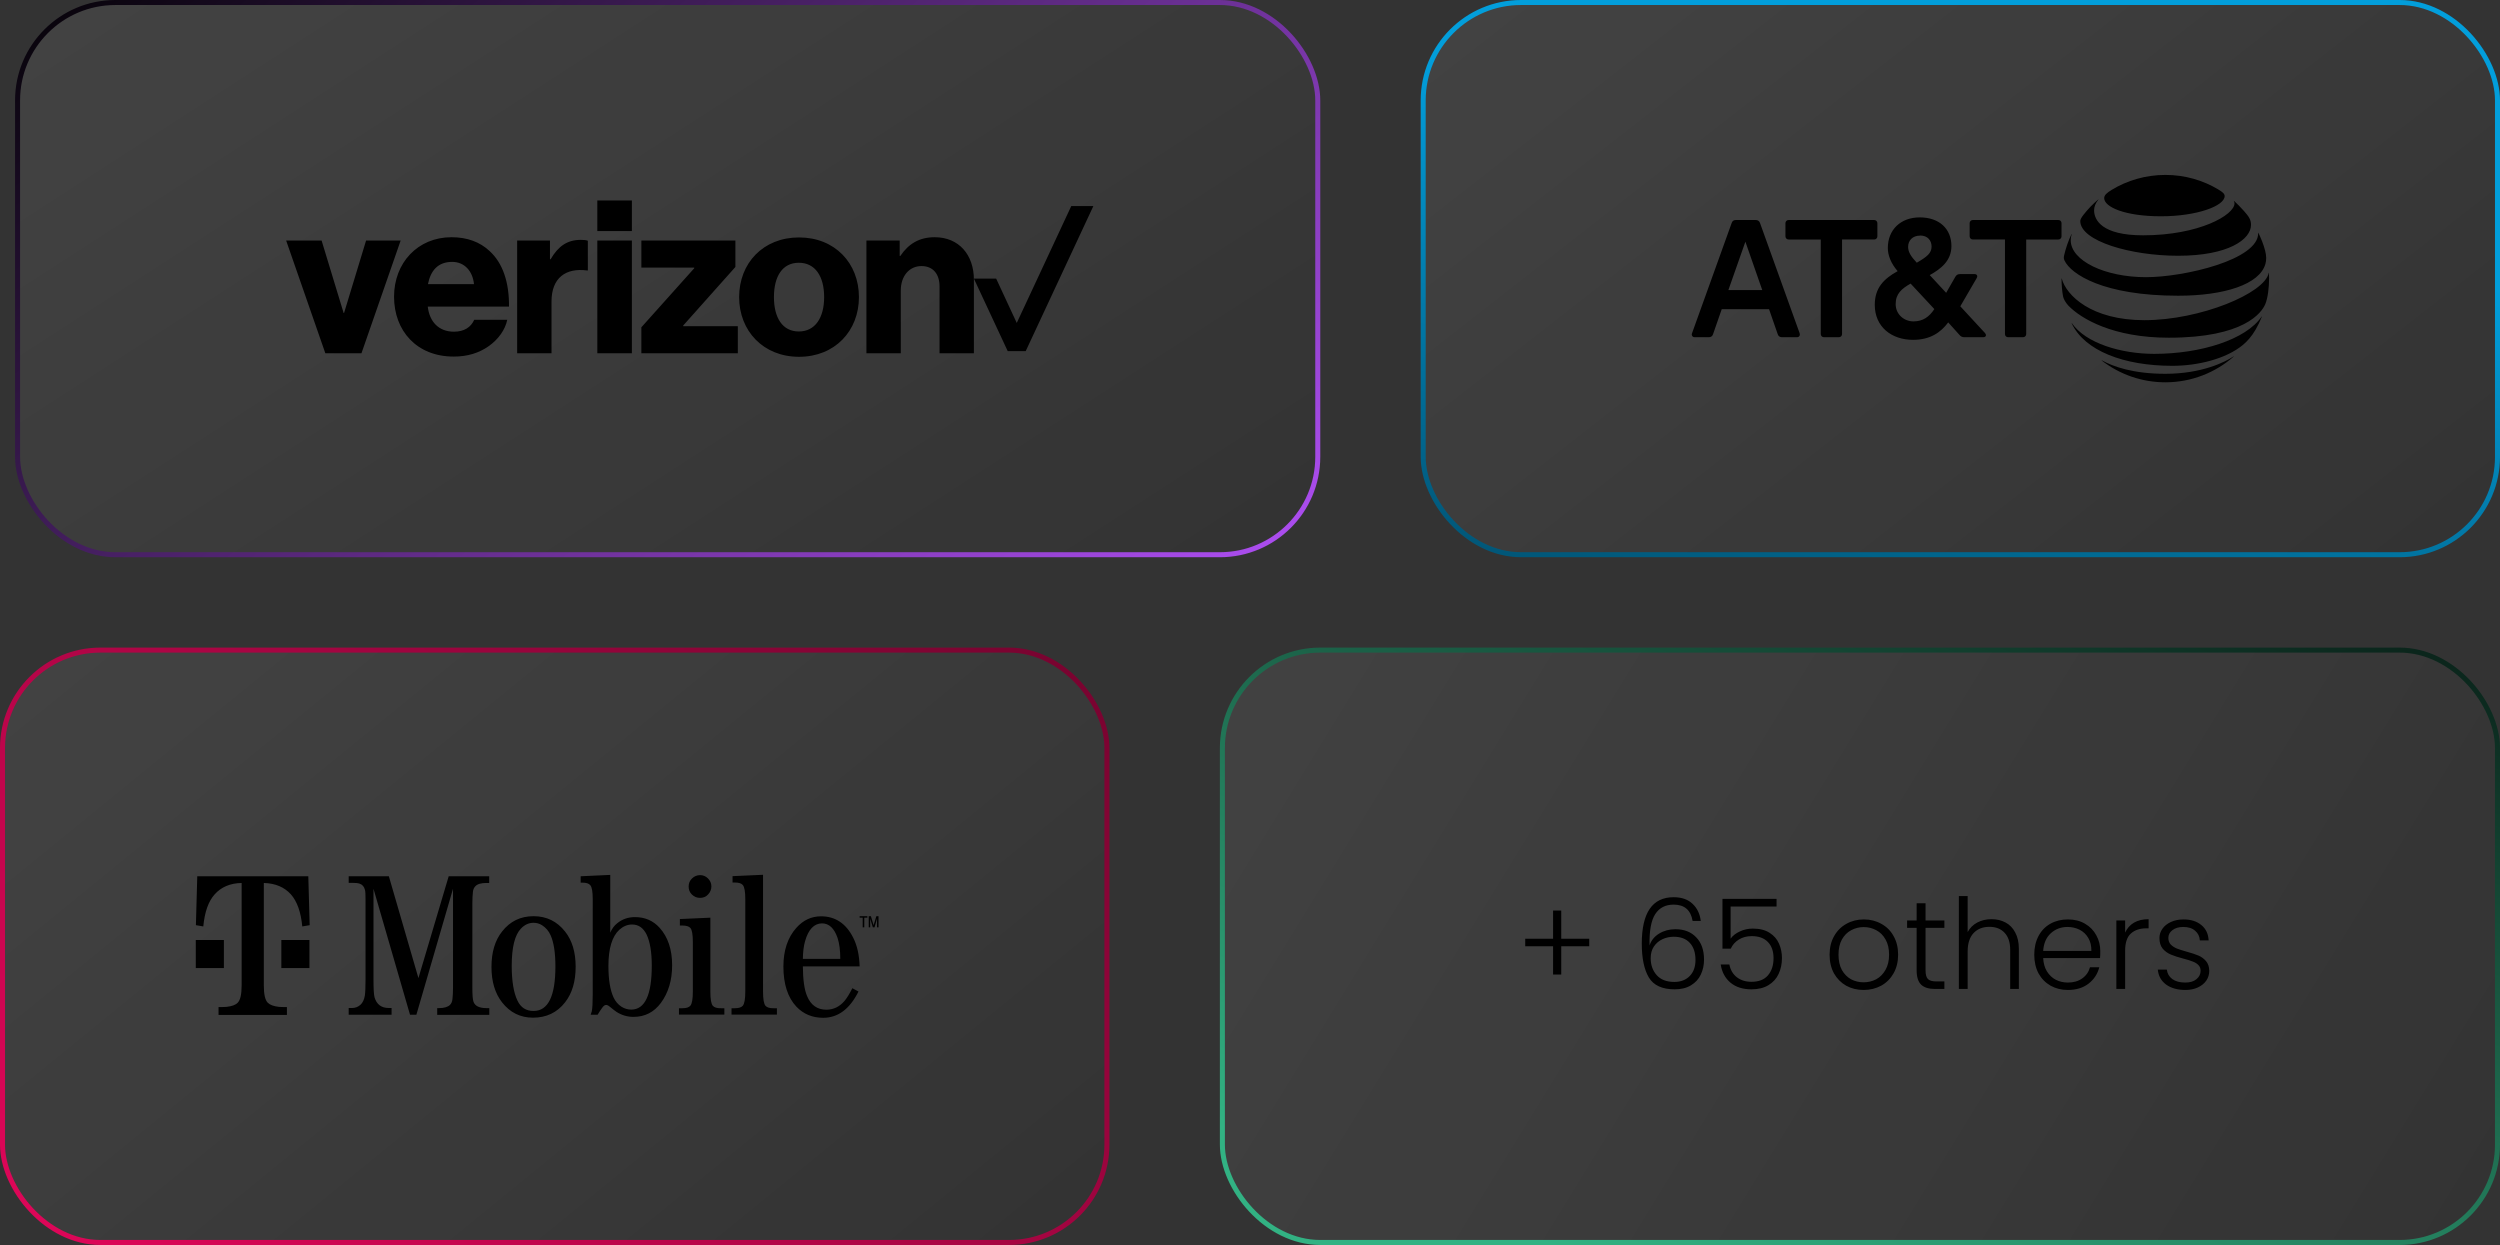 <svg width="498" height="248" viewBox="0 0 498 248" fill="none" xmlns="http://www.w3.org/2000/svg">
<rect x="0" y="0" width="498" height="248" fill="#333333" stroke="none"/>
<rect x="3.5" y="0.5" width="259" height="110" rx="19.5" fill="url(#paint0_linear_317_2)" fill-opacity="0.08"/>
<rect x="3.5" y="0.5" width="259" height="110" rx="19.5" stroke="url(#paint1_linear_317_2)"/>
<path d="M118.986 39.927H125.872V46.024H118.986V39.927ZM64.808 70.372H72.003L79.811 47.911H72.924L68.538 62.343H68.449L64.062 47.911H57L64.808 70.372ZM90.076 52.168C92.489 52.168 94.156 53.966 94.419 56.598H85.25C85.777 53.921 87.224 52.168 90.076 52.168ZM90.427 66.073C87.4 66.073 85.558 64.099 85.207 61.072H101.394C101.438 56.246 100.166 52.387 97.489 49.974C95.603 48.219 93.103 47.254 89.945 47.254C83.189 47.254 78.495 52.387 78.495 59.098C78.495 65.854 82.97 71.03 90.383 71.03C93.191 71.03 95.428 70.284 97.27 69.011C99.244 67.653 100.648 65.678 101.043 63.704H94.463C93.805 65.197 92.445 66.073 90.427 66.073ZM103.017 70.372H109.861V60.063C109.861 55.37 112.668 53.307 116.966 53.878H117.098V47.956C116.747 47.824 116.352 47.781 115.694 47.781C113.019 47.781 111.22 49.009 109.685 51.64H109.553V47.911H103.017V70.372ZM118.986 70.372H125.872V47.911H118.986V70.372ZM127.76 70.372H146.974V64.975H136.093V64.845L146.492 53.177V47.911H127.76V53.307H138.287V53.439L127.76 65.197V70.372ZM159.124 66.03C155.878 66.03 154.168 63.309 154.168 59.186C154.168 55.019 155.878 52.341 159.124 52.341C162.371 52.341 164.17 55.019 164.17 59.186C164.17 63.309 162.371 66.03 159.124 66.03ZM159.169 47.297C152.018 47.297 147.236 52.43 147.236 59.186C147.236 65.898 152.018 71.074 159.169 71.074C166.319 71.074 171.1 65.898 171.1 59.186C171.1 52.43 166.319 47.297 159.169 47.297ZM172.592 70.372H179.436V57.87C179.436 55.019 181.102 53.001 183.558 53.001C185.927 53.001 187.156 54.667 187.156 57.036V70.372H194V55.72C194 50.764 191.017 47.254 186.191 47.254C183.119 47.254 180.971 48.571 179.349 50.983H179.217V47.911H172.592V70.372Z" fill="black"/>
<path d="M213.394 41.054L202.537 64.332L198.434 55.5H194L200.737 69.946H204.32L217.794 41.058V41.054H213.394Z" fill="black"/>
<rect x="0.5" y="129.5" width="220" height="118" rx="19.5" fill="url(#paint2_linear_317_2)" fill-opacity="0.08"/>
<rect x="0.5" y="129.5" width="220" height="118" rx="19.5" stroke="url(#paint3_linear_317_2)"/>
<path d="M139.442 178.857C138.807 178.857 138.286 178.631 137.833 178.2C137.38 177.747 137.176 177.226 137.176 176.591C137.176 175.957 137.402 175.413 137.856 174.982C138.309 174.551 138.83 174.325 139.465 174.325C140.076 174.325 140.598 174.551 141.028 174.982C141.482 175.435 141.708 175.957 141.708 176.568C141.708 177.18 141.482 177.724 141.051 178.178C140.62 178.653 140.076 178.857 139.442 178.857ZM83.351 194.835L77.459 174.551H69.459V175.866H70.23C70.841 175.866 71.317 175.911 71.635 176.025C72.178 176.206 72.541 176.614 72.7 177.271C72.79 177.566 72.813 178.2 72.813 179.152V195.152C72.813 196.648 72.768 197.713 72.677 198.325C72.541 199.141 72.246 199.753 71.793 200.161C71.317 200.591 70.751 200.795 70.116 200.795H69.459V202.132H78.003V200.795H77.459C75.963 200.795 75.011 200.07 74.603 198.642C74.467 198.121 74.399 196.942 74.399 195.152V177.044L81.674 202.132H82.943L90.241 177.044V196.738C90.241 197.668 90.195 198.438 90.127 199.027C90.082 199.526 89.901 199.911 89.629 200.183C89.198 200.591 88.473 200.818 87.431 200.818H87.091V202.155H97.47V200.818H96.904C95.476 200.818 94.615 200.387 94.32 199.549C94.162 199.095 94.094 198.166 94.094 196.761V179.968C94.094 179.039 94.139 178.268 94.207 177.656C94.252 177.18 94.433 176.795 94.705 176.523C95.113 176.093 95.861 175.889 96.881 175.889H97.448V174.551H89.38L83.351 194.835ZM106.286 182.506C108.87 182.506 110.955 183.526 112.564 185.566C113.969 187.333 114.671 189.69 114.671 192.568C114.671 195.515 113.969 197.872 112.564 199.662C110.977 201.702 108.847 202.721 106.173 202.721C103.657 202.721 101.595 201.702 100.008 199.662C98.603 197.872 97.901 195.515 97.901 192.614C97.901 189.69 98.603 187.333 100.008 185.566C101.595 183.526 103.68 182.506 106.286 182.506ZM106.286 201.384C109.187 201.384 110.637 198.438 110.637 192.523C110.637 189.804 110.32 187.741 109.686 186.313C109.3 185.43 108.711 184.772 107.963 184.296C107.442 183.979 106.898 183.821 106.286 183.821C105.334 183.821 104.496 184.206 103.771 184.976C102.547 186.246 101.935 188.716 101.935 192.387C101.935 195.424 102.32 197.736 103.068 199.299C103.725 200.704 104.79 201.384 106.286 201.384ZM126.479 182.687C128.473 182.687 130.105 183.39 131.397 184.818C133.051 186.653 133.89 189.146 133.89 192.274C133.89 195.265 133.142 197.736 131.669 199.753C130.286 201.634 128.45 202.563 126.184 202.563C124.96 202.563 123.827 202.223 122.807 201.566C122.581 201.43 122.127 201.067 121.425 200.5C121.153 200.274 120.926 200.183 120.722 200.183C120.473 200.183 120.201 200.387 119.907 200.818C119.635 201.203 119.34 201.634 119.045 202.132H117.663C117.799 201.747 117.867 201.498 117.89 201.43C118.003 200.886 118.071 199.753 118.071 198.053V179.107C118.071 177.611 117.912 176.682 117.572 176.319C117.3 175.979 116.756 175.821 115.963 175.821H115.669V174.551L121.561 174.279V185.792C121.901 184.999 122.354 184.387 122.921 183.934C123.941 183.095 125.119 182.687 126.479 182.687ZM125.731 201.112C128.473 201.112 129.833 198.189 129.833 192.364C129.833 189.69 129.493 187.628 128.813 186.178C128.156 184.84 127.204 184.161 125.912 184.161C125.006 184.161 124.167 184.5 123.374 185.203C121.924 186.54 121.198 188.942 121.198 192.432C121.198 195.129 121.538 197.214 122.218 198.687C122.581 199.458 123.102 200.093 123.805 200.546C124.394 200.908 125.028 201.112 125.731 201.112ZM168.201 199.413C168.722 198.801 169.244 197.94 169.788 196.852L171.011 197.509C169.266 200.999 166.932 202.744 163.986 202.744C161.81 202.744 160.042 201.996 158.637 200.523C156.915 198.687 156.054 196.013 156.054 192.523C156.054 189.328 156.915 186.744 158.637 184.818C159.997 183.299 161.629 182.529 163.555 182.529C166.388 182.529 168.541 183.957 169.969 186.812C170.739 188.33 171.17 190.234 171.238 192.5H159.929C159.952 195.175 160.224 197.146 160.768 198.415C161.516 200.229 162.807 201.135 164.643 201.135C166.048 201.112 167.227 200.546 168.201 199.413ZM160.36 187.515C160.088 188.466 159.952 189.645 159.929 191.005H167.385C167.385 189.328 167.204 187.923 166.841 186.835C166.184 184.908 165.142 183.934 163.737 183.934C162.15 183.957 161.017 185.158 160.36 187.515ZM152.496 200.364C152.156 199.979 151.997 199.027 151.997 197.509V174.257L145.924 174.529V175.798H146.377C147.147 175.798 147.691 175.957 147.963 176.296C148.303 176.682 148.462 177.611 148.462 179.107V197.486C148.462 199.005 148.303 199.934 147.963 200.342C147.669 200.682 147.147 200.84 146.377 200.84H145.72V202.11H154.762V200.84H154.105C153.334 200.863 152.79 200.682 152.496 200.364ZM142.003 200.364C141.663 199.979 141.504 199.027 141.504 197.509V182.801L135.431 183.073V184.364H135.907C136.677 184.364 137.221 184.523 137.516 184.84C137.856 185.226 138.014 186.155 138.014 187.651V197.486C138.014 199.005 137.856 199.934 137.516 200.342C137.221 200.682 136.7 200.84 135.907 200.84H135.249V202.11H144.292V200.84H143.635C142.819 200.863 142.297 200.682 142.003 200.364ZM56.042 187.243V192.84H61.64V187.243H58.739H56.042ZM39.295 174.551L39.023 184.296L40.496 184.546C40.768 181.668 41.516 179.537 42.762 178.155C44.054 176.704 45.844 175.934 48.133 175.889V196.262C48.133 198.053 47.884 199.186 47.363 199.73C46.932 200.183 46.184 200.455 45.119 200.568C44.802 200.591 44.281 200.614 43.533 200.614V202.178H57.153V200.614C56.405 200.614 55.861 200.591 55.567 200.568C54.524 200.455 53.776 200.183 53.323 199.73C52.802 199.186 52.552 198.053 52.552 196.262V175.889C54.841 175.957 56.632 176.704 57.946 178.155C59.17 179.537 59.941 181.668 60.212 184.546L61.686 184.296L61.414 174.551H39.295ZM44.598 187.243H41.833H39V192.84H44.598V187.243ZM172.167 184.727V182.801H172.779V182.506H171.238V182.801H171.85V184.727H172.167ZM173.346 184.727V183.005L173.867 184.727H174.207L174.705 182.982V184.727H175V182.506H174.569L174.025 184.296L173.482 182.506H173.051V184.727H173.346Z" fill="black"/>
<rect x="243.5" y="129.5" width="254" height="118" rx="19.5" fill="url(#paint4_linear_317_2)" fill-opacity="0.08"/>
<rect x="243.5" y="129.5" width="254" height="118" rx="19.5" stroke="url(#paint5_linear_317_2)"/>
<path d="M316.575 188.5H311V194.125H309.375V188.5H303.825V187H309.375V181.375H311V187H316.575V188.5ZM337.167 183.45C336.801 181.283 335.542 180.2 333.392 180.2C331.759 180.2 330.534 180.833 329.717 182.1C328.901 183.367 328.526 185.442 328.592 188.325C328.926 187.325 329.559 186.542 330.492 185.975C331.442 185.392 332.526 185.1 333.742 185.1C335.492 185.1 336.876 185.642 337.892 186.725C338.926 187.792 339.442 189.267 339.442 191.15C339.442 192.25 339.226 193.25 338.792 194.15C338.376 195.033 337.726 195.742 336.842 196.275C335.976 196.808 334.892 197.075 333.592 197.075C331.109 197.075 329.392 196.283 328.442 194.7C327.509 193.117 327.042 190.875 327.042 187.975C327.042 181.808 329.159 178.725 333.392 178.725C334.992 178.725 336.251 179.167 337.167 180.05C338.084 180.917 338.626 182.05 338.792 183.45H337.167ZM333.417 186.6C332.634 186.6 331.892 186.758 331.192 187.075C330.492 187.392 329.917 187.875 329.467 188.525C329.034 189.158 328.817 189.942 328.817 190.875C328.817 192.225 329.217 193.35 330.017 194.25C330.817 195.15 331.984 195.6 333.517 195.6C334.801 195.6 335.826 195.208 336.592 194.425C337.359 193.642 337.742 192.575 337.742 191.225C337.742 189.775 337.367 188.642 336.617 187.825C335.867 187.008 334.801 186.6 333.417 186.6ZM353.89 180.575H344.74V186.975C345.157 186.392 345.765 185.917 346.565 185.55C347.365 185.167 348.232 184.975 349.165 184.975C350.532 184.975 351.648 185.258 352.515 185.825C353.382 186.375 354.007 187.1 354.39 188C354.773 188.883 354.965 189.833 354.965 190.85C354.965 192.017 354.74 193.075 354.29 194.025C353.857 194.958 353.182 195.7 352.265 196.25C351.365 196.8 350.24 197.075 348.89 197.075C347.173 197.075 345.782 196.633 344.715 195.75C343.648 194.85 342.998 193.642 342.765 192.125H344.49C344.707 193.225 345.207 194.075 345.99 194.675C346.773 195.275 347.74 195.575 348.89 195.575C350.34 195.575 351.432 195.15 352.165 194.3C352.915 193.433 353.29 192.292 353.29 190.875C353.29 189.492 352.915 188.417 352.165 187.65C351.415 186.867 350.34 186.475 348.94 186.475C347.973 186.475 347.123 186.7 346.39 187.15C345.657 187.6 345.115 188.208 344.765 188.975H343.115V179.05H353.89V180.575ZM371.23 197.2C369.947 197.2 368.788 196.917 367.755 196.35C366.738 195.767 365.93 194.95 365.33 193.9C364.747 192.833 364.455 191.592 364.455 190.175C364.455 188.758 364.755 187.525 365.355 186.475C365.955 185.408 366.772 184.592 367.805 184.025C368.838 183.442 369.997 183.15 371.28 183.15C372.563 183.15 373.722 183.442 374.755 184.025C375.805 184.592 376.622 185.408 377.205 186.475C377.805 187.525 378.105 188.758 378.105 190.175C378.105 191.575 377.805 192.808 377.205 193.875C376.605 194.942 375.78 195.767 374.73 196.35C373.68 196.917 372.513 197.2 371.23 197.2ZM371.23 195.675C372.13 195.675 372.963 195.475 373.73 195.075C374.497 194.658 375.113 194.042 375.58 193.225C376.063 192.392 376.305 191.375 376.305 190.175C376.305 188.975 376.072 187.967 375.605 187.15C375.138 186.317 374.522 185.7 373.755 185.3C372.988 184.883 372.155 184.675 371.255 184.675C370.355 184.675 369.522 184.883 368.755 185.3C367.988 185.7 367.372 186.317 366.905 187.15C366.455 187.967 366.23 188.975 366.23 190.175C366.23 191.375 366.455 192.392 366.905 193.225C367.372 194.042 367.98 194.658 368.73 195.075C369.497 195.475 370.33 195.675 371.23 195.675ZM383.57 184.825V193.3C383.57 194.133 383.728 194.708 384.045 195.025C384.362 195.342 384.92 195.5 385.72 195.5H387.32V197H385.445C384.212 197 383.295 196.717 382.695 196.15C382.095 195.567 381.795 194.617 381.795 193.3V184.825H379.895V183.35H381.795V179.925H383.57V183.35H387.32V184.825H383.57ZM396.706 183.1C397.739 183.1 398.664 183.317 399.481 183.75C400.314 184.183 400.964 184.85 401.431 185.75C401.914 186.633 402.156 187.717 402.156 189V197H400.431V189.2C400.431 187.717 400.056 186.583 399.306 185.8C398.573 185.017 397.564 184.625 396.281 184.625C394.964 184.625 393.914 185.042 393.131 185.875C392.348 186.708 391.956 187.933 391.956 189.55V197H390.206V178.5H391.956V185.675C392.389 184.858 393.023 184.225 393.856 183.775C394.706 183.325 395.656 183.1 396.706 183.1ZM418.376 189.475C418.376 190.075 418.36 190.533 418.326 190.85H407.001C407.051 191.883 407.301 192.767 407.751 193.5C408.201 194.233 408.793 194.792 409.526 195.175C410.26 195.542 411.06 195.725 411.926 195.725C413.06 195.725 414.01 195.45 414.776 194.9C415.56 194.35 416.076 193.608 416.326 192.675H418.176C417.843 194.008 417.126 195.1 416.026 195.95C414.943 196.783 413.576 197.2 411.926 197.2C410.643 197.2 409.493 196.917 408.476 196.35C407.46 195.767 406.66 194.95 406.076 193.9C405.51 192.833 405.226 191.592 405.226 190.175C405.226 188.758 405.51 187.517 406.076 186.45C406.643 185.383 407.435 184.567 408.451 184C409.468 183.433 410.626 183.15 411.926 183.15C413.226 183.15 414.36 183.433 415.326 184C416.31 184.567 417.06 185.333 417.576 186.3C418.11 187.25 418.376 188.308 418.376 189.475ZM416.601 189.425C416.618 188.408 416.41 187.542 415.976 186.825C415.56 186.108 414.985 185.567 414.251 185.2C413.518 184.833 412.718 184.65 411.851 184.65C410.551 184.65 409.443 185.067 408.526 185.9C407.61 186.733 407.101 187.908 407.001 189.425H416.601ZM423.328 185.775C423.711 184.925 424.295 184.267 425.078 183.8C425.878 183.333 426.853 183.1 428.003 183.1V184.925H427.528C426.261 184.925 425.245 185.267 424.478 185.95C423.711 186.633 423.328 187.775 423.328 189.375V197H421.578V183.35H423.328V185.775ZM435.336 197.2C433.769 197.2 432.486 196.842 431.486 196.125C430.502 195.392 429.952 194.4 429.836 193.15H431.636C431.719 193.917 432.077 194.542 432.711 195.025C433.361 195.492 434.227 195.725 435.311 195.725C436.261 195.725 437.002 195.5 437.536 195.05C438.086 194.6 438.361 194.042 438.361 193.375C438.361 192.908 438.211 192.525 437.911 192.225C437.611 191.925 437.227 191.692 436.761 191.525C436.311 191.342 435.694 191.15 434.911 190.95C433.894 190.683 433.069 190.417 432.436 190.15C431.802 189.883 431.261 189.492 430.811 188.975C430.377 188.442 430.161 187.733 430.161 186.85C430.161 186.183 430.361 185.567 430.761 185C431.161 184.433 431.727 183.983 432.461 183.65C433.194 183.317 434.027 183.15 434.961 183.15C436.427 183.15 437.611 183.525 438.511 184.275C439.411 185.008 439.894 186.025 439.961 187.325H438.211C438.161 186.525 437.844 185.883 437.261 185.4C436.694 184.9 435.911 184.65 434.911 184.65C434.027 184.65 433.311 184.858 432.761 185.275C432.211 185.692 431.936 186.208 431.936 186.825C431.936 187.358 432.094 187.8 432.411 188.15C432.744 188.483 433.152 188.75 433.636 188.95C434.119 189.133 434.769 189.342 435.586 189.575C436.569 189.842 437.352 190.1 437.936 190.35C438.519 190.6 439.019 190.967 439.436 191.45C439.852 191.933 440.069 192.575 440.086 193.375C440.086 194.108 439.886 194.767 439.486 195.35C439.086 195.917 438.527 196.367 437.811 196.7C437.094 197.033 436.269 197.2 435.336 197.2Z" fill="black"/>
<rect x="283.5" y="0.5" width="214" height="110" rx="19.5" fill="url(#paint6_linear_317_2)" fill-opacity="0.08"/>
<rect x="283.5" y="0.5" width="214" height="110" rx="19.5" stroke="url(#paint7_linear_317_2)"/>
<path fill-rule="evenodd" clip-rule="evenodd" d="M431.33 76.156C426.739 76.157 422.28 74.629 418.655 71.813L418.654 71.815C418.623 71.786 418.637 71.754 418.681 71.776C420.951 73.042 424.97 74.461 431.33 74.461C438.647 74.461 443.294 72.084 444.925 70.996C444.969 70.97 444.991 70.996 444.947 71.035C441.313 74.217 436.552 76.156 431.33 76.156ZM446.751 68.74C443.409 71.484 437.819 72.871 432.732 72.871H432.73C423.067 72.871 415.245 69.879 412.675 64.398C412.66 64.355 412.687 64.339 412.714 64.376C415.482 68.388 422.551 70.489 429.121 70.489C438.408 70.489 447.411 67.645 450.52 63.061C450.554 63.012 450.579 63.033 450.563 63.077C450.211 63.967 449.794 64.83 449.317 65.66C448.537 66.997 447.666 67.992 446.751 68.74ZM410.7 55.491C411.604 58.854 416.593 63.78 427.172 63.78L427.175 63.778C438.301 63.778 451.177 58.407 451.93 54.368C451.941 54.316 451.973 54.319 451.973 54.374C451.991 54.747 452.001 55.12 452 55.494C452 57.286 451.74 59.43 451.237 60.6C450.533 62.253 447.088 67.272 432.017 67.272C420.956 67.272 414.571 63.529 412.005 60.864C411.453 60.272 411.058 59.531 410.965 59.059C410.77 58.09 410.657 56.628 410.657 55.497C410.657 55.452 410.69 55.442 410.7 55.491ZM411.163 50.912C411.501 49.436 411.997 48.001 412.641 46.63V46.627C412.659 46.593 412.69 46.598 412.68 46.637C412.567 47.059 412.485 47.444 412.485 47.84C412.485 51.956 419.307 55.214 427.487 55.214C435.039 55.214 450.006 51.755 449.827 46.388C449.822 46.351 449.85 46.346 449.866 46.378C450.348 47.359 450.927 48.755 451.22 49.953C451.491 51.024 451.48 51.82 451.269 52.573C450.121 56.664 443.03 58.908 433.903 58.908C418.943 58.908 412.529 54.604 411.261 51.914C411.113 51.578 411.066 51.361 411.163 50.912ZM445.112 40.518C445.118 40.349 445.073 40.182 444.982 40.04L444.993 40.053C444.97 40.02 444.993 39.999 445.025 40.025C445.681 40.642 446.311 41.249 446.976 42.007C448.01 43.173 448.4 43.773 448.4 44.802C448.4 47.67 443.93 50.947 433.883 50.947C424.463 50.947 414.388 48.035 414.388 44.016C414.388 43.74 414.643 43.279 415.054 42.76C415.919 41.656 416.893 40.643 417.963 39.738C418 39.706 418.028 39.722 417.995 39.765C417.409 40.486 417.144 41.205 417.144 41.887C417.144 43.827 418.682 46.875 426.9 46.875C438.086 46.875 445.112 42.814 445.112 40.518ZM431.341 34.844C435.22 34.844 438.817 35.9 441.915 37.757H441.903C442.737 38.255 443.15 38.586 443.15 39.057C443.15 41.033 437.603 43.085 430.453 43.085C423.228 43.085 419.154 41.211 419.154 39.468C419.154 38.877 419.679 38.417 420.612 37.843C423.731 35.936 427.436 34.844 431.341 34.844ZM399.78 67.135C399.861 67.165 399.946 67.178 400.032 67.173H402.978C403.064 67.176 403.149 67.162 403.228 67.131C403.307 67.1 403.379 67.052 403.439 66.992C403.5 66.932 403.547 66.86 403.578 66.78C403.609 66.701 403.624 66.616 403.621 66.531V47.709H410.015C410.1 47.712 410.185 47.697 410.264 47.666C410.343 47.635 410.415 47.587 410.475 47.527C410.535 47.467 410.582 47.395 410.613 47.316C410.645 47.236 410.659 47.152 410.656 47.067V44.47C410.661 44.385 410.648 44.299 410.618 44.218C410.588 44.138 410.541 44.065 410.48 44.004C410.42 43.943 410.347 43.896 410.267 43.865C410.187 43.835 410.101 43.822 410.015 43.827H392.995C392.91 43.824 392.825 43.838 392.746 43.869C392.666 43.901 392.594 43.948 392.534 44.008C392.474 44.069 392.427 44.141 392.395 44.221C392.364 44.3 392.35 44.385 392.353 44.47V47.064C392.35 47.149 392.365 47.234 392.396 47.313C392.427 47.393 392.474 47.465 392.535 47.525C392.595 47.585 392.667 47.632 392.746 47.663C392.825 47.695 392.91 47.709 392.995 47.706H399.39V66.531C399.385 66.617 399.398 66.703 399.428 66.783C399.459 66.863 399.506 66.936 399.566 66.997C399.627 67.058 399.7 67.105 399.78 67.135ZM347.681 48.144L351.038 57.775H344.295L347.681 48.144ZM357.986 67.172C358.395 67.172 358.628 66.791 358.482 66.411H358.499L350.588 44.41C350.442 43.999 350.15 43.825 349.712 43.825H345.798C345.361 43.825 345.098 44 344.952 44.41L337.042 66.411C336.894 66.791 337.157 67.172 337.538 67.172H340.397C340.588 67.185 340.778 67.131 340.932 67.019C341.087 66.906 341.197 66.743 341.243 66.557L342.966 61.596H352.395L354.118 66.557C354.164 66.743 354.274 66.907 354.429 67.019C354.584 67.132 354.774 67.186 354.965 67.172H357.986ZM385.322 61.57C384.301 63.117 383.044 64.02 381.177 64.02L381.178 64.023C379.25 64.023 377.616 62.59 377.616 60.578C377.616 58.534 378.784 57.514 380.595 56.492L385.322 61.57ZM380.098 49.181C380.098 47.899 380.976 46.934 382.492 46.934L382.493 46.916C384.012 46.916 384.77 47.922 384.77 49.121C384.77 50.406 383.893 51.133 381.82 52.332C380.621 51.048 380.098 50.173 380.098 49.181ZM395.09 67.172C395.559 67.172 395.792 66.764 395.413 66.355L395.426 66.357L390.493 61.016L393.748 55.414C394.037 54.919 393.775 54.597 393.307 54.597H390.476C390.008 54.597 389.746 54.741 389.512 55.12L387.673 58.331L384.403 54.799C386.622 53.573 388.723 51.941 388.723 49.022C388.723 45.61 386.331 43.303 382.417 43.303C378.594 43.303 376.054 45.782 376.054 49.403C376.054 50.832 376.668 52.466 378.011 54.012C375.266 55.528 373.455 57.338 373.455 60.724C373.455 65.129 376.814 67.697 381.076 67.697C384.522 67.697 386.596 66.209 388.084 64.224L390.289 66.674C390.41 66.844 390.574 66.979 390.763 67.067C390.953 67.154 391.162 67.19 391.369 67.172H395.09ZM366.543 67.132C366.464 67.164 366.379 67.178 366.293 67.175L363.339 67.173C363.253 67.176 363.169 67.162 363.089 67.131C363.01 67.1 362.938 67.052 362.878 66.992C362.817 66.932 362.77 66.86 362.739 66.78C362.708 66.701 362.693 66.616 362.696 66.531V47.709H356.302C356.217 47.712 356.132 47.697 356.053 47.666C355.973 47.635 355.901 47.588 355.841 47.528C355.781 47.467 355.734 47.395 355.702 47.316C355.671 47.237 355.657 47.152 355.66 47.067V44.47C355.657 44.385 355.671 44.3 355.702 44.221C355.733 44.141 355.78 44.069 355.841 44.008C355.901 43.948 355.973 43.901 356.052 43.869C356.132 43.838 356.217 43.824 356.302 43.827H373.331C373.417 43.824 373.502 43.838 373.581 43.869C373.66 43.901 373.732 43.948 373.793 44.008C373.853 44.069 373.9 44.141 373.931 44.221C373.962 44.3 373.977 44.385 373.973 44.47V47.065C373.977 47.151 373.962 47.235 373.931 47.315C373.9 47.394 373.853 47.466 373.792 47.526C373.732 47.587 373.66 47.634 373.581 47.665C373.501 47.696 373.416 47.711 373.331 47.708H366.937V66.532C366.94 66.618 366.925 66.703 366.894 66.782C366.863 66.862 366.816 66.934 366.755 66.994C366.695 67.054 366.623 67.101 366.543 67.132Z" fill="black"/>
<defs>
<linearGradient id="paint0_linear_317_2" x1="11.883" y1="-13.005" x2="135.946" y2="179.008" gradientUnits="userSpaceOnUse">
<stop stop-color="white"/>
<stop offset="1" stop-color="white" stop-opacity="0"/>
</linearGradient>
<linearGradient id="paint1_linear_317_2" x1="-5.037" y1="4.25334e-07" x2="161.266" y2="206.283" gradientUnits="userSpaceOnUse">
<stop/>
<stop offset="1" stop-color="#B752FF"/>
</linearGradient>
<linearGradient id="paint2_linear_317_2" x1="7.55" y1="115.058" x2="150.442" y2="290.401" gradientUnits="userSpaceOnUse">
<stop stop-color="white"/>
<stop offset="1" stop-color="white" stop-opacity="0"/>
</linearGradient>
<linearGradient id="paint3_linear_317_2" x1="456.5" y1="-7" x2="116.455" y2="416.038" gradientUnits="userSpaceOnUse">
<stop/>
<stop offset="1" stop-color="#FC0764"/>
</linearGradient>
<linearGradient id="paint4_linear_317_2" x1="206.768" y1="129" x2="465.707" y2="288.067" gradientUnits="userSpaceOnUse">
<stop stop-color="white"/>
<stop offset="1" stop-color="white" stop-opacity="0"/>
</linearGradient>
<linearGradient id="paint5_linear_317_2" x1="440.5" y1="66.5" x2="367.915" y2="269.265" gradientUnits="userSpaceOnUse">
<stop/>
<stop offset="1" stop-color="#32B283"/>
</linearGradient>
<linearGradient id="paint6_linear_317_2" x1="290.345" y1="-13.005" x2="422.393" y2="155.993" gradientUnits="userSpaceOnUse">
<stop stop-color="white"/>
<stop offset="1" stop-color="white" stop-opacity="0"/>
</linearGradient>
<linearGradient id="paint7_linear_317_2" x1="211" y1="208.5" x2="255.211" y2="5.04" gradientUnits="userSpaceOnUse">
<stop/>
<stop offset="1" stop-color="#029EDB"/>
</linearGradient>
</defs>
</svg>
